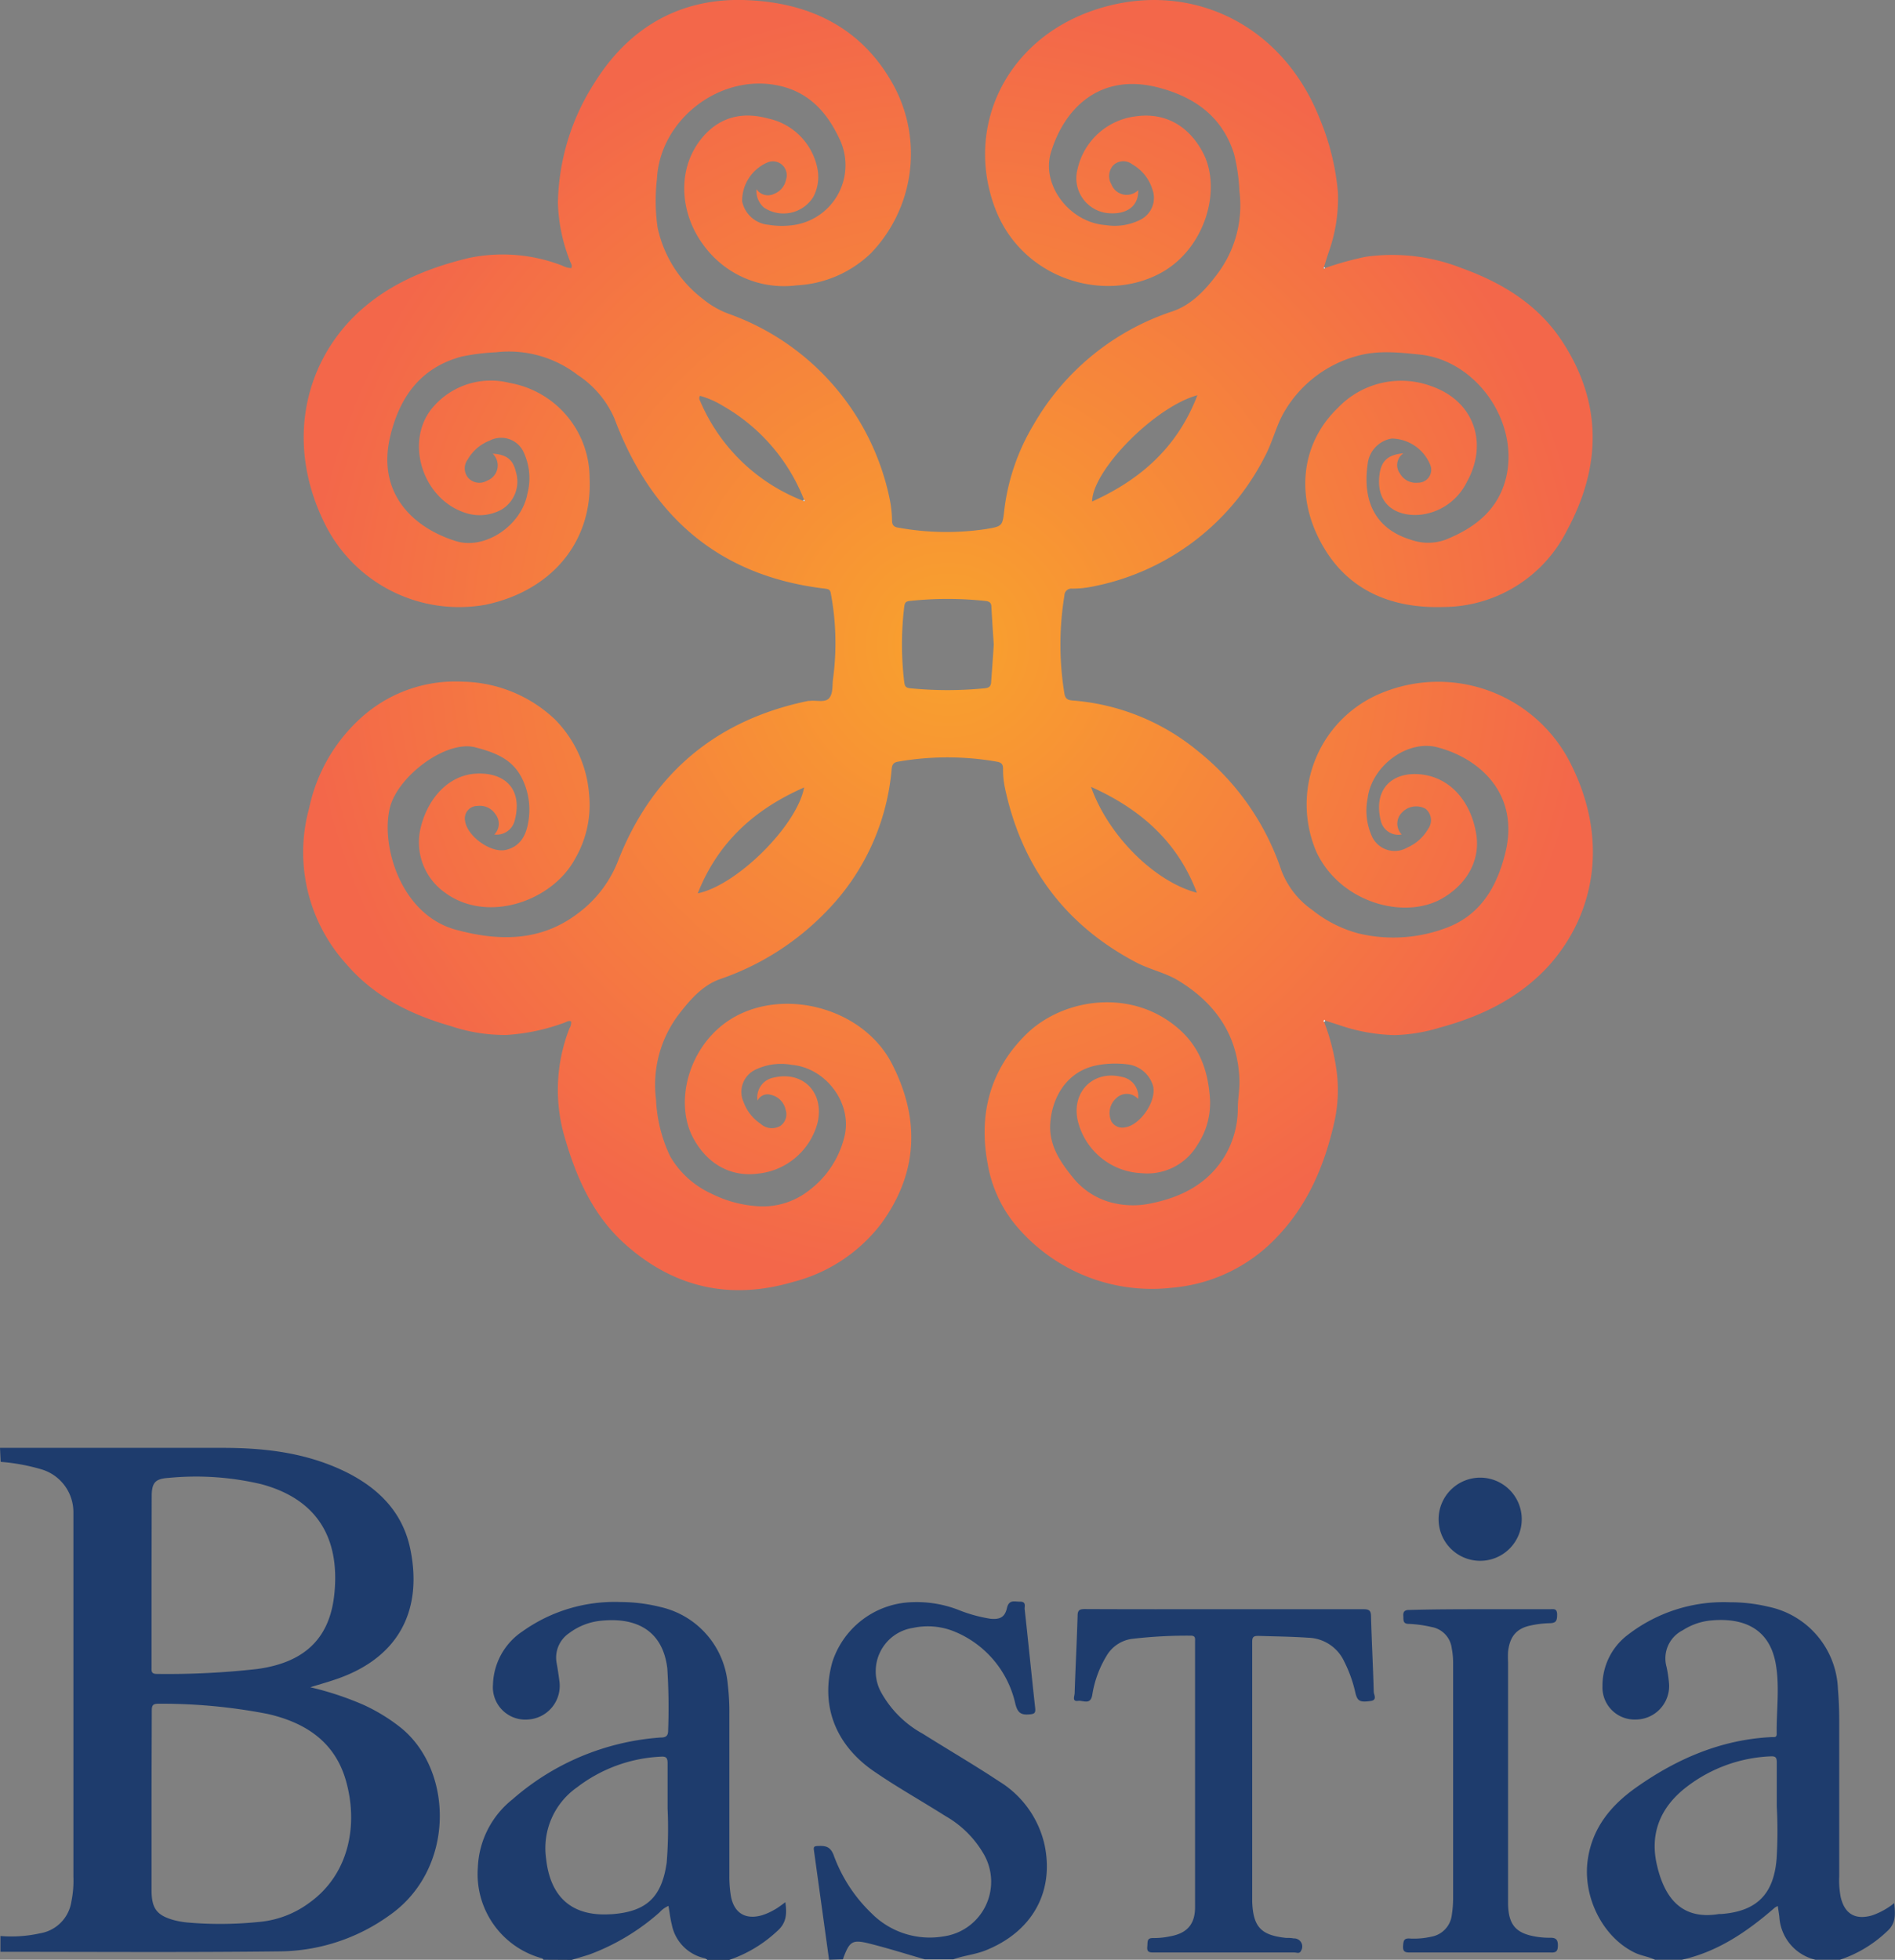 <svg id="Calque_1" data-name="Calque 1" xmlns="http://www.w3.org/2000/svg" xmlns:xlink="http://www.w3.org/1999/xlink" viewBox="0 0 250.7 259.19"><rect x="0" y="0" width="250.7" height="259.19" fill="#808080" stroke="none"/><defs><style>.cls-1{fill:#1e3c6d;}.cls-2{fill:url(#Dégradé_sans_nom_5);}.cls-3{fill:#fefefe;}</style><radialGradient id="Dégradé_sans_nom_5" cx="125.41" cy="85.26" r="85.29" gradientUnits="userSpaceOnUse"><stop offset="0" stop-color="#f9a22d"/><stop offset="1" stop-color="#f3674a"/></radialGradient></defs><path class="cls-1" d="M0,191.49H29.44c5.58,0,11,.63,16.14,3.1,4.4,2.14,7.68,5.33,8.7,10.28,1.6,7.77-1.23,14.15-9.5,17.11-1.17.42-2.37.75-3.73,1.17a40.92,40.92,0,0,1,7,2.31,23.86,23.86,0,0,1,5,3.06c7,5.69,7.19,18.77-1.59,24.84a25.2,25.2,0,0,1-14.23,4.72c-12.39.15-24.78.06-37.17.06v-2.09a17.53,17.53,0,0,0,5.26-.36,5,5,0,0,0,4.12-4.18,13.71,13.71,0,0,0,.27-3.32V201.43c0-.49,0-1,0-1.46a5.9,5.9,0,0,0-4.2-5.63,26.23,26.23,0,0,0-5.42-1Zm20.05,47v11.49c0,2.45.7,3.37,3.07,4a11.47,11.47,0,0,0,1.64.28,49.82,49.82,0,0,0,9.38-.06A13.09,13.09,0,0,0,41,251.6c5.16-3.73,6.41-10.21,4.79-16-1.45-5.25-5.41-7.8-10.43-8.93A73.34,73.34,0,0,0,21,225.33c-.74,0-.92.17-.92.9C20.07,230.31,20.05,234.38,20.05,238.45Zm0-29.41v11.39c0,.49-.09.92.7.92A106.26,106.26,0,0,0,34,220.74c6.1-.82,9.52-3.87,10.2-9.64.81-7-1.68-12.68-9.64-14.81a37.55,37.55,0,0,0-12.23-.83c-1.78.11-2.25.61-2.26,2.41Z"/><path class="cls-1" d="M218.94,259.19c-.9-.44-1.9-.53-2.8-1-4.17-2.1-6.77-7.36-6.09-12.21.6-4.26,3.1-7.24,6.43-9.59,5.37-3.79,11.25-6.33,17.93-6.65.3,0,.65.08.64-.42-.05-3.1.42-6.2-.13-9.28-.86-4.82-4.48-6.14-8.69-5.71a8.26,8.26,0,0,0-3.6,1.28,4.16,4.16,0,0,0-2.15,4.86,17.34,17.34,0,0,1,.33,2.26,4.43,4.43,0,0,1-4.39,4.69A4.25,4.25,0,0,1,212,223a8.42,8.42,0,0,1,3.43-6.84,20.73,20.73,0,0,1,13.44-4.25,21.62,21.62,0,0,1,5.07.59,11.55,11.55,0,0,1,9.21,10.89c.11,1.31.17,2.64.17,4,0,6.93,0,13.85,0,20.78a11.66,11.66,0,0,0,.19,2.7c.51,2.26,1.94,3.1,4.18,2.45a9.8,9.8,0,0,0,2.91-1.62c.12,1.44.29,2.67-1,3.78a16.68,16.68,0,0,1-6.46,3.8h-2.51a6.2,6.2,0,0,1-5.23-5.77c-.06-.46-.13-.91-.21-1.43-.21.12-.3.15-.38.21-3.75,3.26-7.76,6-12.77,7Zm16.12-20.29c0-2,0-3.9,0-5.85,0-.68-.24-.79-.85-.76a19.55,19.55,0,0,0-11.09,4.05c-3.35,2.57-4.87,6-3.95,10.17.89,4,2.95,7.53,8.26,6.63.1,0,.21,0,.31,0,4.69-.36,6.93-2.64,7.3-7.34A60.73,60.73,0,0,0,235.06,238.9Z"/><path class="cls-1" d="M71.87,259.19c0-.16-.17-.19-.31-.23a11.54,11.54,0,0,1-8.34-12,12.09,12.09,0,0,1,4.6-9,33.23,33.23,0,0,1,19.57-8.16c.69,0,1-.19,1-.93a80.87,80.87,0,0,0-.11-8.24c-.66-5.3-4.49-6.74-8.83-6.27A8.33,8.33,0,0,0,75.29,216a3.9,3.9,0,0,0-1.64,4q.21,1.18.36,2.37a4.46,4.46,0,0,1-4.2,5.05,4.29,4.29,0,0,1-4.59-4.65,8.75,8.75,0,0,1,3.89-7,21,21,0,0,1,13-3.89,21.86,21.86,0,0,1,5.27.66,11.47,11.47,0,0,1,8.9,10.24,30.81,30.81,0,0,1,.21,4q0,10.65,0,21.3a16.25,16.25,0,0,0,.19,2.6c.38,2.29,1.9,3.28,4.15,2.62a8,8,0,0,0,1.61-.72c.48-.26.92-.6,1.46-1,.2,1.49.19,2.72-1.09,3.83a17.54,17.54,0,0,1-6.33,3.8H93.59a1.46,1.46,0,0,0-.32-.21,5.66,5.66,0,0,1-4.4-4.49c-.2-.79-.29-1.61-.43-2.44a3.29,3.29,0,0,0-1.19.86,29.4,29.4,0,0,1-9.2,5.54c-.8.27-1.62.49-2.42.74Zm16.45-20c0-2,0-4,0-6,0-.67-.17-.91-.88-.86a19.72,19.72,0,0,0-11.09,4.05,9.82,9.82,0,0,0-4.1,9.46c.56,5.11,3.45,7.65,8.52,7.33h.1c4.64-.32,6.68-2.23,7.33-6.83A56.06,56.06,0,0,0,88.32,239.2Z"/><path class="cls-1" d="M109.68,259.19q-1-7.24-2-14.47c-.06-.42,0-.55.45-.57,1-.05,1.69,0,2.15,1.18a20.14,20.14,0,0,0,5,7.7,10.86,10.86,0,0,0,9.56,3.07,7.3,7.3,0,0,0,5.33-10.84,13.6,13.6,0,0,0-5.12-5.09c-3.15-2-6.4-3.81-9.46-5.92-5.16-3.56-7.06-8.8-5.47-14.45a11.45,11.45,0,0,1,9.75-7.85,15.36,15.36,0,0,1,6.85.94,19.49,19.49,0,0,0,4.3,1.2c1.26.12,1.91-.19,2.19-1.4s1.05-.83,1.75-.86c.85,0,.56.64.6,1,.48,4.35.91,8.72,1.39,13.07.07.66-.1.79-.75.84-1.11.1-1.57-.2-1.87-1.38a13.49,13.49,0,0,0-8-9.55,9.29,9.29,0,0,0-5.54-.51,5.8,5.8,0,0,0-4.15,8.65,13.92,13.92,0,0,0,5.44,5.35c3.35,2.11,6.78,4.1,10.08,6.29a13.23,13.23,0,0,1,6.06,8.54c1.24,6.22-1.75,11.4-7.85,13.83-1.39.55-2.87.67-4.26,1.18h-3.76c-2.39-.69-4.76-1.44-7.17-2.05s-2.75-.4-3.61,1.86c0,.06,0,.12-.08.19Z"/><path class="cls-2" d="M175.18,135.17a28.55,28.55,0,0,1,1.71,7,19.4,19.4,0,0,1-.34,6.12c-1.29,5.81-3.54,11.13-7.75,15.46a21.55,21.55,0,0,1-13.73,6.56,23.46,23.46,0,0,1-20.23-7.73,17.21,17.21,0,0,1-4.18-8.69c-1.22-6.51.33-12.35,5-17,4.9-4.92,14.26-6.33,20.51-.61,2.66,2.44,3.69,5.56,3.91,9.13a10,10,0,0,1-1.66,6,7.69,7.69,0,0,1-7.41,3.75,9.07,9.07,0,0,1-8.44-7c-.81-3.78,2.08-6.64,5.8-5.74a2.63,2.63,0,0,1,2.2,2.93,2,2,0,0,0-2.86-.14,2.63,2.63,0,0,0-.67,3.12,1.68,1.68,0,0,0,1.8.77c2-.28,4.19-3.47,3.71-5.45a4,4,0,0,0-3.46-2.89,12.82,12.82,0,0,0-4.05.15c-3.77.76-5.77,4-6.08,7.45-.28,3,1.26,5.26,3,7.4a9.67,9.67,0,0,0,5.61,3.41,11.33,11.33,0,0,0,4.64,0c4.07-.82,7.57-2.57,9.81-6.25a12.42,12.42,0,0,0,1.74-6.34c0-1.25.25-2.48.21-3.73-.18-6-3.26-10.26-8.18-13.22-1.69-1-3.76-1.43-5.55-2.38-9.45-5-15.16-12.8-17.33-23.23a11.84,11.84,0,0,1-.21-2.38c0-.66-.32-.81-.86-.91a38,38,0,0,0-13,0c-.6.1-.82.34-.88,1a30.62,30.62,0,0,1-8.74,18.92,35.47,35.47,0,0,1-14,8.86c-2.19.78-3.8,2.57-5.22,4.39a15.43,15.43,0,0,0-3.21,11.54,19.31,19.31,0,0,0,1.88,7.51,12.12,12.12,0,0,0,5.45,4.92,15.85,15.85,0,0,0,6.25,1.67,9.85,9.85,0,0,0,6.53-2,12.62,12.62,0,0,0,4.8-7.15c1.13-4.39-2.39-9.14-6.92-9.55a7.84,7.84,0,0,0-4.79.61,3.26,3.26,0,0,0-1.61,4.33,5.85,5.85,0,0,0,2.22,2.83,2.23,2.23,0,0,0,2.62.31,1.87,1.87,0,0,0,.72-2.13,2.56,2.56,0,0,0-2-2,1.46,1.46,0,0,0-1.72.78,2.65,2.65,0,0,1,2.19-3.06c3.85-.89,6.65,2,5.76,5.94a9.1,9.1,0,0,1-7.89,6.77c-3.61.47-6.67-1.27-8.51-4.6-2.82-5.07-.43-13.34,6.09-16.48,6.86-3.31,16.5-.49,20.13,6.53,3.79,7.37,3.45,14.54-1.45,21.22a21.32,21.32,0,0,1-11.6,7.65c-8.29,2.44-15.71.79-22.14-4.9-4.2-3.7-6.45-8.62-8-13.91A22.28,22.28,0,0,1,75.34,136a1.4,1.4,0,0,0,.22-.9c-.32-.17-.59.05-.87.15A26.86,26.86,0,0,1,67,136.88a22.28,22.28,0,0,1-7.38-1.18c-5.32-1.52-10.15-3.93-13.8-8.19a22,22,0,0,1-4.92-20.64,22.23,22.23,0,0,1,7.41-12.41,18.59,18.59,0,0,1,13-4.3A18.24,18.24,0,0,1,73.37,95.1,15.8,15.8,0,0,1,77.93,105a14.15,14.15,0,0,1-1.87,8.61c-3,5.56-11.51,8.56-17.12,4.5a8.16,8.16,0,0,1-3.27-8.71c1-4,3.8-6.89,7.3-7.08,3.79-.2,6.2,2,5.14,6.13a2.46,2.46,0,0,1-2.72,1.92,2,2,0,0,0,.18-2.65,2.48,2.48,0,0,0-2.42-1.13,1.66,1.66,0,0,0-1.62,2c.28,2,3.41,4.29,5.42,3.81,1.85-.44,2.64-1.9,2.92-3.57a9.31,9.31,0,0,0-.91-6.08c-1.3-2.43-3.56-3.25-6.08-3.91-3.85-1-10.17,3.76-11.27,7.88-1.3,4.89,1.3,14.22,8.69,16.24,5.62,1.53,11.18,1.62,16.13-2.14a15.78,15.78,0,0,0,5.35-7c4.53-11.54,13-18.62,25.15-21.12l.2,0c.89-.12,2.06.28,2.59-.4s.36-1.72.5-2.61a35.5,35.5,0,0,0-.31-11.22c-.08-.52-.37-.57-.78-.62-14-1.65-23-9.55-27.85-22.52a13.15,13.15,0,0,0-4.86-5.74,14.92,14.92,0,0,0-10.8-3,29,29,0,0,0-4.55.57c-5.46,1.47-8.22,5.38-9.46,10.61-1.74,7.39,2.94,12,8.69,13.79,3.89,1.22,8.7-2.09,9.47-6.25a8.08,8.08,0,0,0-.41-5.31,3.28,3.28,0,0,0-4.61-1.71,5.66,5.66,0,0,0-2.87,2.48,1.94,1.94,0,0,0,.06,2.43,2,2,0,0,0,2.5.37A2.15,2.15,0,0,0,65.18,60c1.83.11,2.7.8,3.06,2.38a4.32,4.32,0,0,1-1.86,5,6,6,0,0,1-4.84.44c-5.8-1.88-8.14-9.79-4.07-14.18a10.07,10.07,0,0,1,9.93-3A12.79,12.79,0,0,1,78,63.19c.41,8.69-5.24,15-13.76,16.79A19.82,19.82,0,0,1,43,69.33c-5.2-10.42-2.85-21,4.07-27.7,4.18-4,9.34-6.15,14.91-7.5a21.85,21.85,0,0,1,12.4,1,2.82,2.82,0,0,0,1.19.33c.2-.37-.08-.67-.19-1a22.55,22.55,0,0,1-1.57-7.63A30.28,30.28,0,0,1,78.62,11C83.11,3.75,89.78-.17,98.18,0c8.65.19,16,3.53,20.26,11.71a19,19,0,0,1-3.21,21.77,15.27,15.27,0,0,1-9.84,4.26A13.15,13.15,0,0,1,93.06,32.4c-3.15-4.22-3.61-10.25,0-14.38,2.33-2.64,5.28-3.24,8.55-2.35a8.45,8.45,0,0,1,6.53,6.61,5.67,5.67,0,0,1-.54,3.76,4.65,4.65,0,0,1-6.52,1.42,2.89,2.89,0,0,1-1-2.44,1.83,1.83,0,0,0,2.31.63A2.56,2.56,0,0,0,104,23.71a1.83,1.83,0,0,0-2.52-2.2,5.53,5.53,0,0,0-3.3,5.11,3.91,3.91,0,0,0,3.49,3.11,10.79,10.79,0,0,0,3.54,0A8,8,0,0,0,111,18.25c-1.65-3.49-4.08-6.12-8.06-6.94C95.25,9.7,87.3,15.82,86.91,23.68A24.79,24.79,0,0,0,87,30.12a16.14,16.14,0,0,0,6,9.43,11.77,11.77,0,0,0,3.53,2A33.07,33.07,0,0,1,117.7,66a15.38,15.38,0,0,1,.31,2.79c0,.63.2.91.86,1a35.62,35.62,0,0,0,11.52.19c2.34-.39,2.22-.39,2.51-2.81a28.46,28.46,0,0,1,3.8-10.94,33.2,33.2,0,0,1,18.47-15.07c2.49-.87,4.29-2.81,5.85-4.89a15.06,15.06,0,0,0,2.95-11,24.44,24.44,0,0,0-.72-4.95c-1.57-4.9-5.18-7.47-9.95-8.73-7.81-2.05-12.52,2.78-14.27,8.58-1.3,4.34,2.5,9.26,7.23,9.6a7.53,7.53,0,0,0,4.57-.69A3.23,3.23,0,0,0,152.44,25a5.74,5.74,0,0,0-2.64-3.26,1.93,1.93,0,0,0-2.5.1,2.12,2.12,0,0,0-.27,2.53,2.17,2.17,0,0,0,3.55.78c.07,2-1.37,3.17-3.69,3.06a4.64,4.64,0,0,1-4.34-5.83,9,9,0,0,1,7.77-7c3.83-.52,6.94,1.26,8.81,4.78,2.58,4.87.3,12.7-5.49,15.9-7.51,4.15-18.57.87-22.07-8.72C127.72,16.81,133,5.6,144.2,1.53c12.34-4.48,25.26,1.08,30.42,14.23A32.52,32.52,0,0,1,177,25.44a21.2,21.2,0,0,1-1.25,8c-.21.63-.4,1.26-.6,1.89-.07.08-.11.16,0,.23s.08-.07.13-.1a42.07,42.07,0,0,1,5.41-1.5,25.07,25.07,0,0,1,12.63,1.48c5.39,1.94,10.16,4.83,13.36,9.72,5.33,8.15,5.18,16.58.62,25A18.37,18.37,0,0,1,191,80.28c-6.64.22-12.52-2-16-8.09-3.64-6.3-3-13.45,2-18.25a11.55,11.55,0,0,1,12.54-2.8c5.49,2,7.37,7.51,4.51,12.62a7.79,7.79,0,0,1-6,4.3c-3.06.35-6.08-1.14-5.55-5.28.24-1.85,1.13-2.64,3.17-2.83a1.88,1.88,0,0,0-.46,2.68,2.42,2.42,0,0,0,2.38,1.21,1.71,1.71,0,0,0,1.64-2.32A5.6,5.6,0,0,0,184.12,58a3.83,3.83,0,0,0-3.19,3.42c-.59,4.12.44,8.4,5.83,10a6.72,6.72,0,0,0,4.53-.06c3.74-1.52,6.75-3.78,7.88-7.88,2-7.41-3.72-15.81-11.36-16.59-2.76-.28-5.51-.59-8.28.19a16,16,0,0,0-9.72,7.55c-1,1.77-1.48,3.89-2.47,5.73a32.48,32.48,0,0,1-23.24,17.3,13.32,13.32,0,0,1-2.28.19.91.91,0,0,0-1,.9,40.09,40.09,0,0,0,0,13c.13.77.56.86,1.14.9a29.62,29.62,0,0,1,16.56,6.72,34,34,0,0,1,11,15.75,11.25,11.25,0,0,0,4.1,5.24,16.65,16.65,0,0,0,6.09,3.09,19.79,19.79,0,0,0,11.7-.76c4.42-1.67,6.58-5.33,7.7-9.73,2-7.77-3.17-12.6-8.93-14.12-4-1.06-8.72,2.47-9.25,6.75a8.25,8.25,0,0,0,.48,4.81,3.31,3.31,0,0,0,4.78,1.69,5.89,5.89,0,0,0,2.75-2.47,1.94,1.94,0,0,0-.33-2.64,2.56,2.56,0,0,0-3.07.42,2.06,2.06,0,0,0-.3,2.72l.19.25a2.39,2.39,0,0,1-2.77-1.88c-1-4.13,1.54-6.51,5.41-6.06s6.55,3.65,7.23,7.89c.57,3.49-1.28,6.71-4.64,8.58-5,2.75-13.31.45-16.47-6.15a15.91,15.91,0,0,1,8.67-21.13,19.61,19.61,0,0,1,25,9.51c4.81,9.63,3.4,19.43-2.93,26.56C201,132,196,134.41,190.51,135.9a22.36,22.36,0,0,1-6,1,24.07,24.07,0,0,1-7.35-1.33l-1.78-.57c-.06,0-.13-.11-.15-.1S175.11,135.09,175.18,135.17ZM106.24,66.23c.08.07.17.13.24,0s-.07-.09-.11-.14A24.64,24.64,0,0,0,95.69,53.71a12.1,12.1,0,0,0-3.08-1.36.6.6,0,0,0,0,.65A24.35,24.35,0,0,0,106.24,66.23Zm25.23,19c-.11-1.66-.22-3.29-.31-4.92,0-.53-.2-.77-.8-.83a46.8,46.8,0,0,0-10,0c-.53.06-.67.24-.73.75a41.06,41.06,0,0,0,0,10c.07.56.22.74.79.8a50.08,50.08,0,0,0,9.87,0c.57-.06.8-.26.83-.81C131.25,88.53,131.37,86.86,131.47,85.23ZM92.31,118.15c5.23-1.08,13.15-9,14.07-14C99.88,107,95,111.35,92.31,118.15Zm66.1-65.88c-5.67,1.56-13.88,9.93-13.93,14.06C150.88,63.45,155.79,59.14,158.41,52.27Zm-14.07,51.8c2.2,6.29,8.29,12.5,14,14C155.8,111.34,150.89,107,144.34,104.07Z"/><path class="cls-1" d="M162,212.83c6.13,0,12.25,0,18.38,0,.78,0,1,.2,1,1,.09,3.3.27,6.6.36,9.91,0,.39.51,1.1-.41,1.23-1.43.2-1.73,0-2-1a17.59,17.59,0,0,0-1.49-4.21,5.42,5.42,0,0,0-4.78-3.16c-2.19-.15-4.38-.17-6.57-.24-.62,0-.83.11-.83.79q0,17.07,0,34.14c0,.07,0,.14,0,.21.13,3.35,1.15,4.45,4.48,4.8.34,0,.69,0,1,.07a1.07,1.07,0,0,1,1,1.6c-.19.48-.6.26-.9.26h-16c-.87,0-1.74,0-2.61,0-.58,0-.92-.05-.85-.77s-.09-1.17.86-1.14a10,10,0,0,0,2.17-.23c2.24-.4,3.29-1.6,3.29-3.86q0-17.53,0-35.08c0-.41.1-.84-.59-.82a62,62,0,0,0-7.81.43,4.61,4.61,0,0,0-3.32,2.26,14.14,14.14,0,0,0-1.88,5.16c-.24,1.37-1.22.68-1.87.77-.83.12-.48-.6-.46-1,.11-3.41.29-6.81.39-10.22,0-.72.21-.92.94-.92C149.71,212.84,155.84,212.83,162,212.83Z"/><path class="cls-1" d="M195.85,212.83H205c.51,0,1-.16,1,.72s-.19,1.11-1,1.13a13.19,13.19,0,0,0-2.58.32c-1.81.4-2.69,1.46-2.91,3.45a12.36,12.36,0,0,0,0,1.36v32.07c.07,2.7,1.05,3.83,3.72,4.26a10.56,10.56,0,0,0,1.87.14c.69,0,1,.2,1,1s-.25,1-1,.95q-9.24,0-18.48,0c-.61,0-1.05,0-1-.84s.17-1.07,1-1a10.25,10.25,0,0,0,2.7-.24,3.31,3.31,0,0,0,2.75-2.9,14.35,14.35,0,0,0,.17-2.18q0-15.51,0-31a10.22,10.22,0,0,0-.18-2.07,3.25,3.25,0,0,0-2.69-2.82,15.94,15.94,0,0,0-3-.41c-.83,0-.68-.57-.72-1.09s.2-.76.78-.75C189.52,212.84,192.69,212.83,195.85,212.83Z"/><path class="cls-1" d="M195.9,195.43a5.5,5.5,0,1,1-5.58,5.43A5.51,5.51,0,0,1,195.9,195.43Z"/><path class="cls-3" d="M175.31,35.45c-.05,0-.12.11-.13.1s-.07-.15,0-.23A1.59,1.59,0,0,1,175.31,35.45Z"/><path class="cls-3" d="M106.37,66.09s.12.12.11.14-.16.07-.24,0Z"/><path class="cls-3" d="M175.18,135.17c-.07-.08-.13-.17,0-.25s.09.07.15.1Z"/></svg>